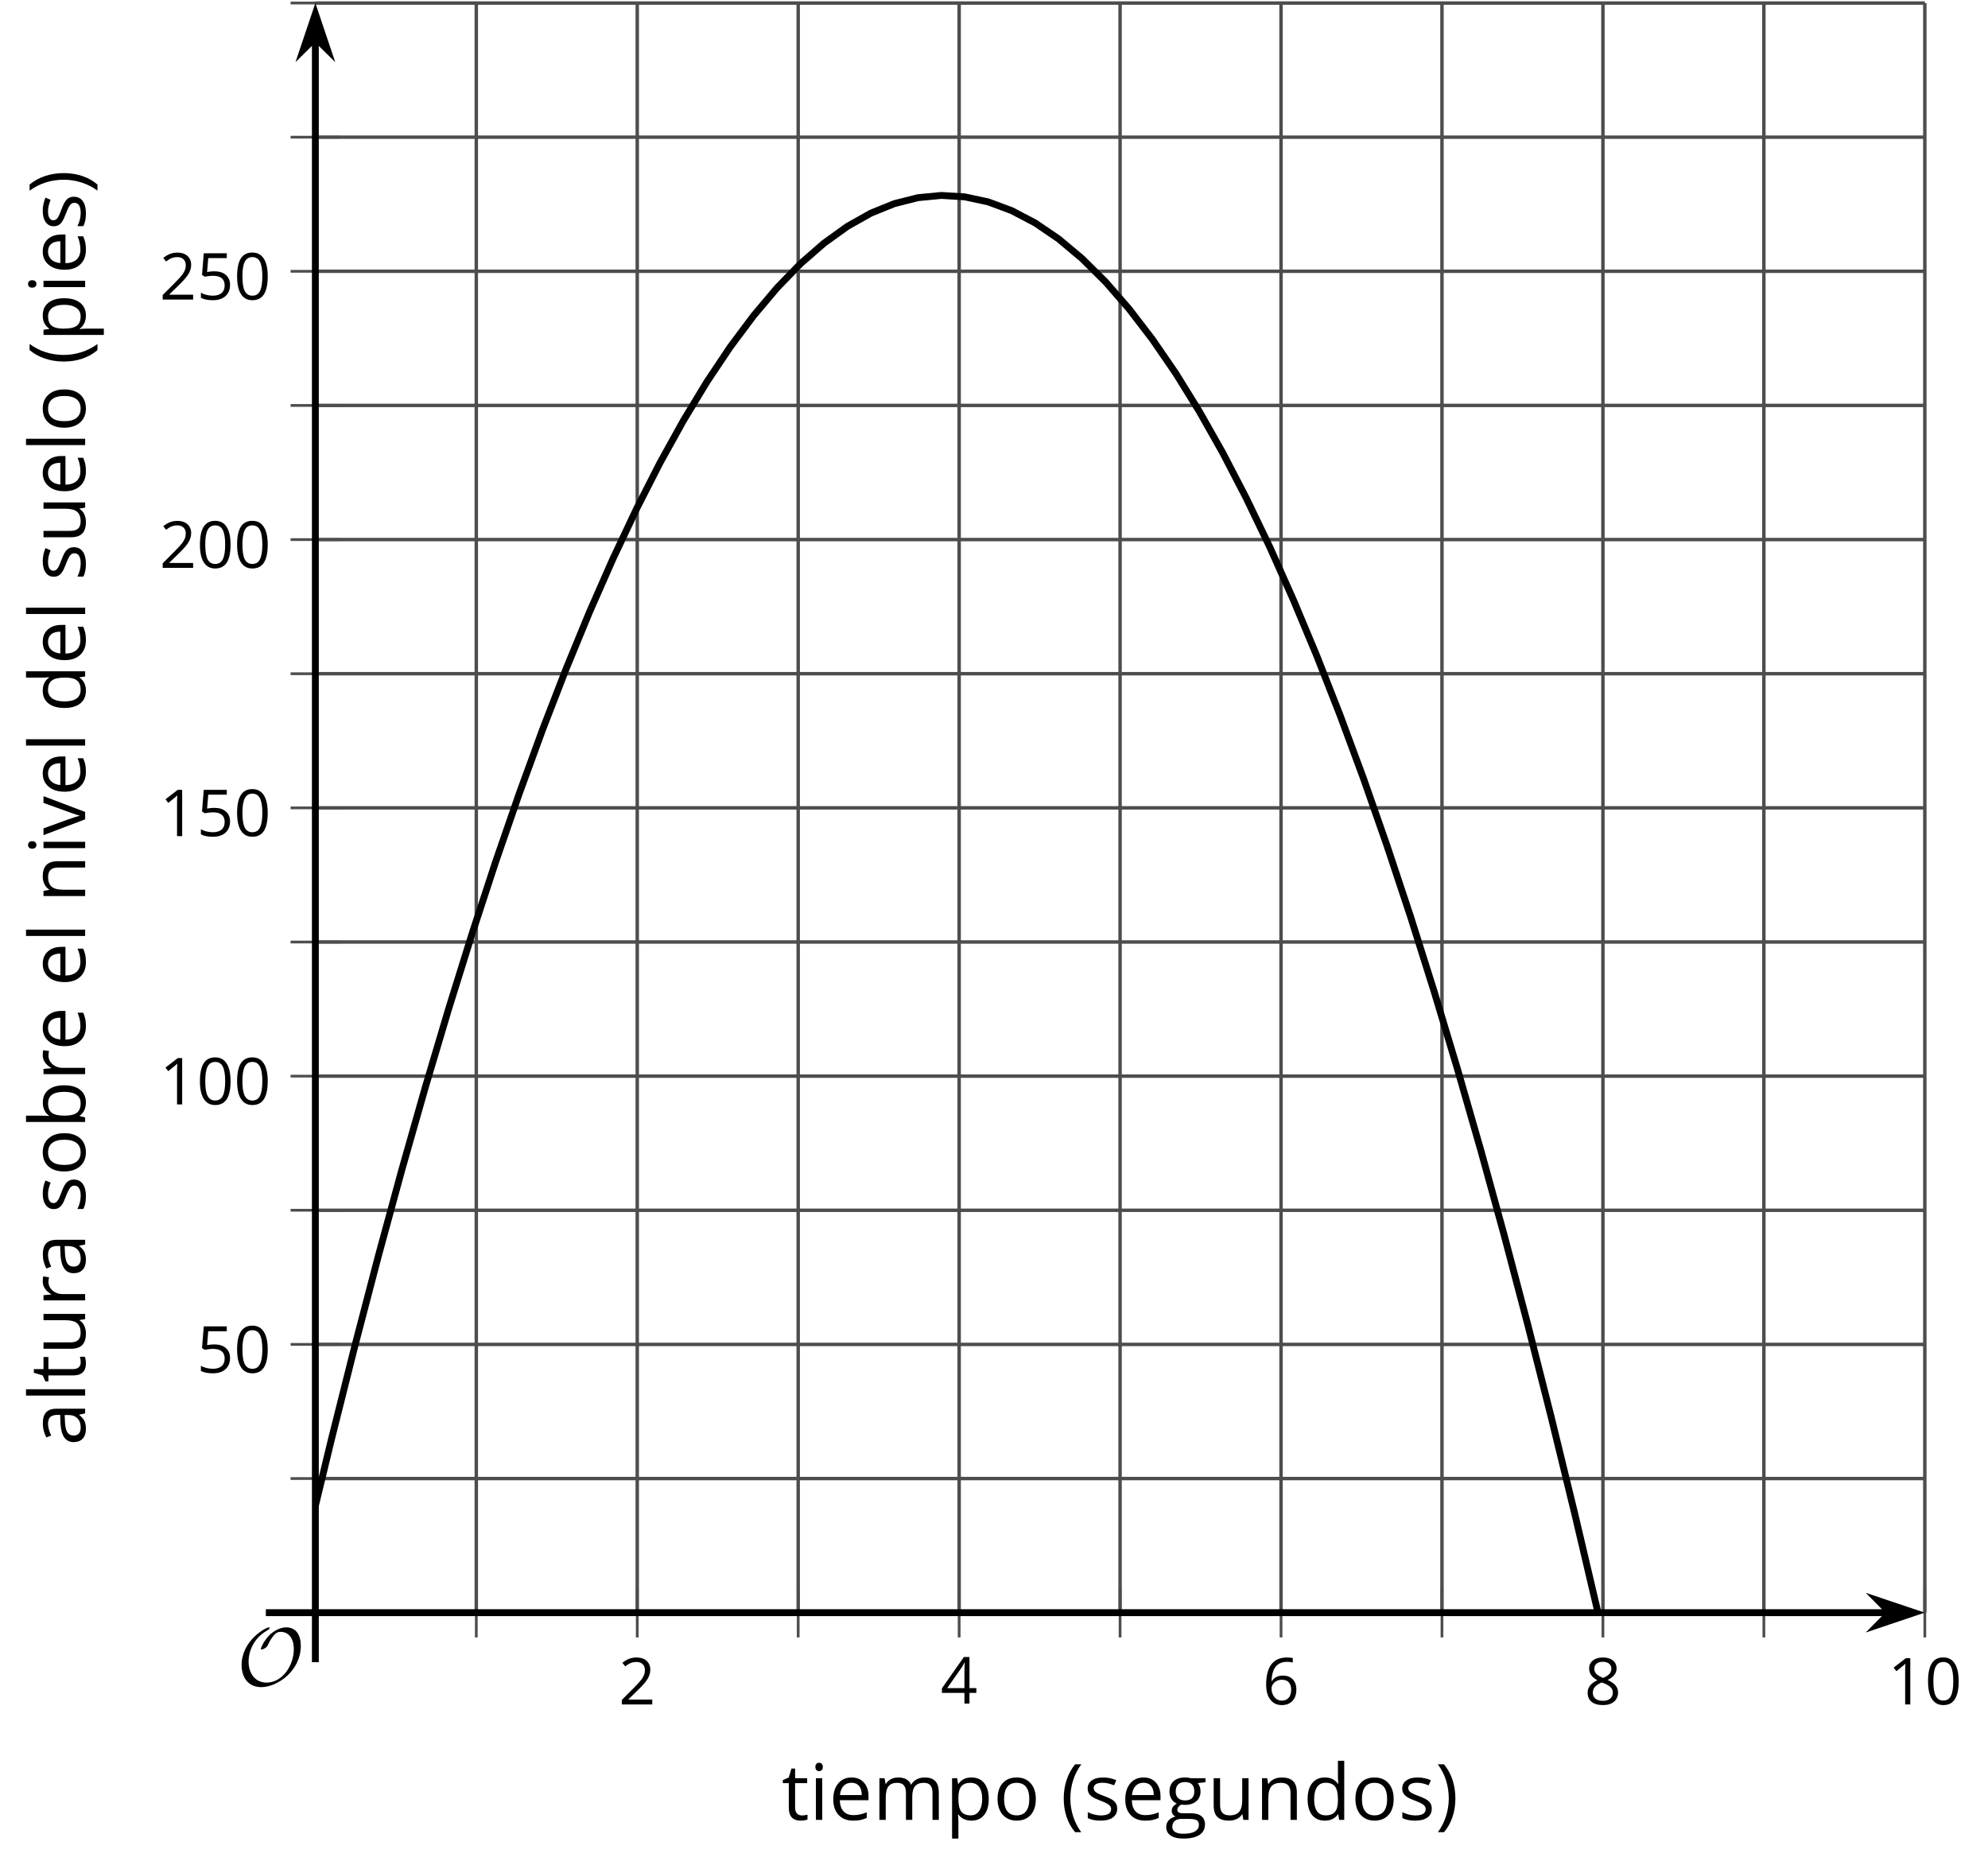 <?xml version='1.0' encoding='UTF-8'?>
<!-- This file was generated by dvisvgm 2.1.3 -->
<svg height='271.15pt' version='1.1' viewBox='-72 -72 289.04 271.15' width='289.04pt' xmlns='http://www.w3.org/2000/svg' xmlns:xlink='http://www.w3.org/1999/xlink'>
<defs>
<clipPath id='clip1'>
<path d='M-26.149 162.44H207.855V-71.56H-26.149Z'/>
</clipPath>
<path d='M9.289 -5.762C9.289 -7.281 8.62 -8.428 7.161 -8.428C5.918 -8.428 4.866 -7.424 4.782 -7.352C3.826 -6.408 3.467 -5.332 3.467 -5.308C3.467 -5.236 3.527 -5.224 3.587 -5.224C3.814 -5.224 4.005 -5.344 4.184 -5.475C4.399 -5.631 4.411 -5.667 4.543 -5.942C4.651 -6.181 4.926 -6.767 5.368 -7.269C5.655 -7.592 5.894 -7.771 6.372 -7.771C7.532 -7.771 8.273 -6.814 8.273 -5.248C8.273 -2.809 6.539 -0.395 4.328 -0.395C2.63 -0.395 1.698 -1.745 1.698 -3.455C1.698 -5.081 2.534 -6.874 4.28 -7.902C4.399 -7.974 4.758 -8.189 4.758 -8.345C4.758 -8.428 4.663 -8.428 4.639 -8.428C4.22 -8.428 0.681 -6.528 0.681 -2.941C0.681 -1.267 1.554 0.263 3.539 0.263C5.87 0.263 9.289 -2.08 9.289 -5.762Z' id='g0-79'/>
<use id='g7-8' transform='scale(1.2)' xlink:href='#g5-8'/>
<use id='g7-9' transform='scale(1.2)' xlink:href='#g5-9'/>
<use id='g7-65' transform='scale(1.2)' xlink:href='#g5-65'/>
<use id='g7-66' transform='scale(1.2)' xlink:href='#g5-66'/>
<use id='g7-68' transform='scale(1.2)' xlink:href='#g5-68'/>
<use id='g7-69' transform='scale(1.2)' xlink:href='#g5-69'/>
<use id='g7-71' transform='scale(1.2)' xlink:href='#g5-71'/>
<use id='g7-73' transform='scale(1.2)' xlink:href='#g5-73'/>
<use id='g7-76' transform='scale(1.2)' xlink:href='#g5-76'/>
<use id='g7-77' transform='scale(1.2)' xlink:href='#g5-77'/>
<use id='g7-78' transform='scale(1.2)' xlink:href='#g5-78'/>
<use id='g7-79' transform='scale(1.2)' xlink:href='#g5-79'/>
<use id='g7-80' transform='scale(1.2)' xlink:href='#g5-80'/>
<use id='g7-82' transform='scale(1.2)' xlink:href='#g5-82'/>
<use id='g7-83' transform='scale(1.2)' xlink:href='#g5-83'/>
<use id='g7-84' transform='scale(1.2)' xlink:href='#g5-84'/>
<use id='g7-85' transform='scale(1.2)' xlink:href='#g5-85'/>
<use id='g7-86' transform='scale(1.2)' xlink:href='#g5-86'/>
<path d='M0.378 -2.583C0.378 -1.782 0.497 -1.031 0.732 -0.336S1.312 0.971 1.763 1.492H2.5C2.072 0.912 1.745 0.272 1.519 -0.433S1.179 -1.855 1.179 -2.592C1.179 -3.343 1.289 -4.07 1.51 -4.779C1.736 -5.488 2.067 -6.137 2.509 -6.731H1.763C1.317 -6.197 0.971 -5.576 0.737 -4.866C0.497 -4.157 0.378 -3.398 0.378 -2.583Z' id='g5-8'/>
<path d='M2.413 -2.583C2.413 -3.389 2.293 -4.148 2.058 -4.862C1.823 -5.571 1.478 -6.192 1.027 -6.731H0.281C0.723 -6.137 1.054 -5.488 1.28 -4.779C1.501 -4.07 1.611 -3.343 1.611 -2.592C1.611 -1.855 1.496 -1.133 1.271 -0.433C1.045 0.272 0.718 0.916 0.29 1.492H1.027C1.473 0.976 1.819 0.368 2.053 -0.327C2.293 -1.022 2.413 -1.777 2.413 -2.583Z' id='g5-9'/>
<path d='M4.922 -3.375C4.922 -4.498 4.733 -5.355 4.355 -5.948C3.973 -6.542 3.421 -6.837 2.689 -6.837C1.938 -6.837 1.381 -6.552 1.018 -5.985S0.47 -4.549 0.47 -3.375C0.47 -2.238 0.658 -1.377 1.036 -0.792C1.413 -0.203 1.966 0.092 2.689 0.092C3.444 0.092 4.006 -0.193 4.374 -0.769C4.738 -1.344 4.922 -2.21 4.922 -3.375ZM1.243 -3.375C1.243 -4.355 1.358 -5.064 1.588 -5.506C1.819 -5.953 2.187 -6.174 2.689 -6.174C3.2 -6.174 3.568 -5.948 3.794 -5.497C4.024 -5.051 4.139 -4.342 4.139 -3.375S4.024 -1.699 3.794 -1.243C3.568 -0.792 3.2 -0.566 2.689 -0.566C2.187 -0.566 1.819 -0.792 1.588 -1.234C1.358 -1.685 1.243 -2.394 1.243 -3.375Z' id='g5-16'/>
<path d='M3.292 0V-6.731H2.647L0.866 -5.355L1.271 -4.83C1.92 -5.359 2.288 -5.658 2.366 -5.727S2.518 -5.866 2.583 -5.93C2.56 -5.576 2.546 -5.198 2.546 -4.797V0H3.292Z' id='g5-17'/>
<path d='M4.885 0V-0.709H1.423V-0.746L2.896 -2.187C3.554 -2.827 4.001 -3.352 4.24 -3.771S4.599 -4.609 4.599 -5.037C4.599 -5.585 4.42 -6.018 4.061 -6.344C3.702 -6.667 3.204 -6.828 2.574 -6.828C1.842 -6.828 1.169 -6.57 0.548 -6.054L0.953 -5.534C1.262 -5.778 1.538 -5.944 1.786 -6.036C2.04 -6.128 2.302 -6.174 2.583 -6.174C2.97 -6.174 3.273 -6.068 3.49 -5.856C3.706 -5.649 3.817 -5.364 3.817 -5.005C3.817 -4.751 3.775 -4.512 3.688 -4.291S3.471 -3.844 3.301 -3.61S2.772 -2.988 2.233 -2.44L0.46 -0.658V0H4.885Z' id='g5-18'/>
<path d='M5.203 -1.547V-2.242H4.204V-6.768H3.393L0.198 -2.215V-1.547H3.471V0H4.204V-1.547H5.203ZM3.471 -2.242H0.962L3.066 -5.235C3.195 -5.428 3.333 -5.672 3.481 -5.967H3.518C3.485 -5.414 3.471 -4.917 3.471 -4.48V-2.242Z' id='g5-20'/>
<path d='M2.564 -4.111C2.215 -4.111 1.865 -4.075 1.51 -4.006L1.68 -6.027H4.374V-6.731H1.027L0.773 -3.582L1.169 -3.329C1.657 -3.416 2.049 -3.462 2.339 -3.462C3.49 -3.462 4.065 -2.993 4.065 -2.053C4.065 -1.57 3.913 -1.202 3.619 -0.948C3.315 -0.695 2.896 -0.566 2.357 -0.566C2.049 -0.566 1.731 -0.608 1.413 -0.681C1.096 -0.764 0.829 -0.87 0.612 -1.008V-0.272C1.013 -0.028 1.588 0.092 2.348 0.092C3.126 0.092 3.739 -0.106 4.18 -0.502C4.627 -0.898 4.848 -1.446 4.848 -2.141C4.848 -2.753 4.646 -3.232 4.236 -3.582C3.831 -3.936 3.273 -4.111 2.564 -4.111Z' id='g5-21'/>
<path d='M0.539 -2.878C0.539 -1.943 0.741 -1.215 1.151 -0.691C1.561 -0.17 2.113 0.092 2.808 0.092C3.458 0.092 3.978 -0.11 4.355 -0.506C4.742 -0.912 4.931 -1.459 4.931 -2.159C4.931 -2.785 4.756 -3.283 4.411 -3.646C4.061 -4.01 3.582 -4.194 2.979 -4.194C2.247 -4.194 1.713 -3.932 1.377 -3.402H1.321C1.358 -4.365 1.565 -5.074 1.948 -5.525C2.33 -5.971 2.878 -6.197 3.6 -6.197C3.904 -6.197 4.176 -6.16 4.411 -6.082V-6.74C4.213 -6.8 3.936 -6.828 3.591 -6.828C2.583 -6.828 1.823 -6.501 1.308 -5.847C0.797 -5.189 0.539 -4.199 0.539 -2.878ZM2.799 -0.557C2.509 -0.557 2.251 -0.635 2.026 -0.797C1.805 -0.958 1.63 -1.174 1.506 -1.446S1.321 -2.012 1.321 -2.33C1.321 -2.546 1.39 -2.753 1.529 -2.951C1.662 -3.149 1.846 -3.306 2.076 -3.421S2.56 -3.591 2.836 -3.591C3.283 -3.591 3.614 -3.462 3.84 -3.209S4.176 -2.606 4.176 -2.159C4.176 -1.639 4.056 -1.243 3.812 -0.967C3.573 -0.695 3.237 -0.557 2.799 -0.557Z' id='g5-22'/>
<path d='M2.689 -6.828C2.086 -6.828 1.602 -6.685 1.243 -6.39C0.879 -6.105 0.7 -5.714 0.7 -5.226C0.7 -4.88 0.792 -4.572 0.976 -4.291C1.16 -4.015 1.464 -3.757 1.888 -3.518C0.948 -3.089 0.479 -2.486 0.479 -1.717C0.479 -1.142 0.672 -0.695 1.059 -0.378C1.446 -0.064 1.998 0.092 2.716 0.092C3.393 0.092 3.927 -0.074 4.319 -0.405C4.71 -0.741 4.903 -1.188 4.903 -1.745C4.903 -2.122 4.788 -2.454 4.558 -2.744C4.328 -3.029 3.941 -3.301 3.393 -3.564C3.844 -3.789 4.171 -4.038 4.378 -4.309S4.687 -4.885 4.687 -5.216C4.687 -5.718 4.507 -6.114 4.148 -6.4S3.301 -6.828 2.689 -6.828ZM1.234 -1.699C1.234 -2.03 1.335 -2.316 1.542 -2.551C1.75 -2.79 2.081 -3.006 2.537 -3.204C3.131 -2.988 3.55 -2.762 3.789 -2.532C4.029 -2.297 4.148 -2.035 4.148 -1.736C4.148 -1.363 4.019 -1.068 3.766 -0.852S3.154 -0.529 2.698 -0.529C2.233 -0.529 1.874 -0.631 1.621 -0.838C1.363 -1.045 1.234 -1.331 1.234 -1.699ZM2.68 -6.206C3.071 -6.206 3.375 -6.114 3.6 -5.93C3.821 -5.75 3.932 -5.502 3.932 -5.193C3.932 -4.913 3.84 -4.664 3.656 -4.452C3.476 -4.24 3.163 -4.042 2.726 -3.858C2.238 -4.061 1.901 -4.263 1.722 -4.466S1.45 -4.913 1.45 -5.193C1.45 -5.502 1.561 -5.746 1.777 -5.93S2.297 -6.206 2.68 -6.206Z' id='g5-24'/>
<path d='M3.913 0H4.48V-3.444C4.48 -4.033 4.337 -4.461 4.042 -4.728C3.757 -4.995 3.31 -5.129 2.707 -5.129C2.408 -5.129 2.113 -5.092 1.814 -5.014C1.519 -4.936 1.248 -4.83 0.999 -4.696L1.234 -4.111C1.763 -4.369 2.242 -4.498 2.661 -4.498C3.034 -4.498 3.306 -4.401 3.481 -4.217C3.646 -4.024 3.734 -3.734 3.734 -3.338V-3.025L2.878 -2.997C1.248 -2.947 0.433 -2.413 0.433 -1.395C0.433 -0.921 0.576 -0.552 0.856 -0.295C1.142 -0.037 1.533 0.092 2.035 0.092C2.408 0.092 2.721 0.037 2.974 -0.074C3.223 -0.189 3.471 -0.401 3.725 -0.718H3.762L3.913 0ZM2.187 -0.539C1.888 -0.539 1.653 -0.612 1.483 -0.755C1.317 -0.898 1.234 -1.11 1.234 -1.386C1.234 -1.74 1.367 -1.998 1.639 -2.164C1.906 -2.334 2.343 -2.426 2.951 -2.449L3.715 -2.482V-2.026C3.715 -1.556 3.582 -1.192 3.306 -0.93C3.039 -0.668 2.661 -0.539 2.187 -0.539Z' id='g5-65'/>
<path d='M3.158 -5.129C2.459 -5.129 1.929 -4.876 1.575 -4.374H1.538C1.561 -4.682 1.575 -5.032 1.575 -5.424V-7.164H0.81V0H1.358L1.519 -0.649H1.575C1.759 -0.396 1.989 -0.212 2.256 -0.092C2.532 0.032 2.832 0.092 3.158 0.092C3.817 0.092 4.328 -0.138 4.696 -0.599C5.069 -1.054 5.253 -1.699 5.253 -2.528S5.069 -3.996 4.705 -4.448C4.337 -4.903 3.821 -5.129 3.158 -5.129ZM3.048 -4.489C3.531 -4.489 3.886 -4.328 4.116 -4.006S4.461 -3.195 4.461 -2.537C4.461 -1.897 4.346 -1.404 4.116 -1.059C3.886 -0.718 3.536 -0.548 3.066 -0.548C2.546 -0.548 2.164 -0.7 1.929 -1.004C1.694 -1.312 1.575 -1.819 1.575 -2.528S1.69 -3.739 1.92 -4.042C2.15 -4.337 2.528 -4.489 3.048 -4.489Z' id='g5-66'/>
<path d='M4.245 -0.677L4.346 0H4.968V-7.164H4.204V-5.111L4.222 -4.756L4.254 -4.392H4.194C3.831 -4.89 3.306 -5.138 2.62 -5.138C1.961 -5.138 1.45 -4.908 1.082 -4.448S0.529 -3.343 0.529 -2.509S0.714 -1.036 1.077 -0.585C1.446 -0.134 1.961 0.092 2.62 0.092C3.324 0.092 3.849 -0.166 4.204 -0.677H4.245ZM2.716 -0.548C2.261 -0.548 1.911 -0.714 1.676 -1.041S1.321 -1.855 1.321 -2.5C1.321 -3.135 1.441 -3.628 1.676 -3.978C1.915 -4.323 2.261 -4.498 2.707 -4.498C3.227 -4.498 3.61 -4.346 3.849 -4.042C4.084 -3.734 4.204 -3.223 4.204 -2.509V-2.348C4.204 -1.717 4.088 -1.257 3.849 -0.976C3.619 -0.691 3.237 -0.548 2.716 -0.548Z' id='g5-68'/>
<path d='M2.942 0.092C3.283 0.092 3.573 0.064 3.812 0.018C4.056 -0.037 4.309 -0.12 4.581 -0.235V-0.916C4.052 -0.691 3.513 -0.576 2.97 -0.576C2.454 -0.576 2.053 -0.727 1.768 -1.036C1.487 -1.344 1.335 -1.791 1.321 -2.385H4.797V-2.868C4.797 -3.55 4.613 -4.098 4.245 -4.512C3.877 -4.931 3.375 -5.138 2.744 -5.138C2.067 -5.138 1.533 -4.899 1.133 -4.42C0.727 -3.941 0.529 -3.297 0.529 -2.482C0.529 -1.676 0.746 -1.045 1.179 -0.589C1.607 -0.134 2.196 0.092 2.942 0.092ZM2.735 -4.498C3.135 -4.498 3.439 -4.369 3.656 -4.116C3.872 -3.858 3.978 -3.49 3.978 -3.006H1.34C1.381 -3.471 1.524 -3.84 1.768 -4.102C2.007 -4.365 2.33 -4.498 2.735 -4.498Z' id='g5-69'/>
<path d='M4.94 -5.046H3.195C2.983 -5.106 2.744 -5.138 2.482 -5.138C1.874 -5.138 1.404 -4.991 1.073 -4.687C0.741 -4.392 0.576 -3.964 0.576 -3.412C0.576 -3.08 0.658 -2.785 0.82 -2.528C0.985 -2.27 1.197 -2.086 1.459 -1.98C1.248 -1.851 1.091 -1.717 0.994 -1.579S0.847 -1.28 0.847 -1.096C0.847 -0.935 0.893 -0.792 0.976 -0.668C1.068 -0.543 1.174 -0.456 1.303 -0.396C0.948 -0.318 0.672 -0.166 0.474 0.06S0.18 0.548 0.18 0.856C0.18 1.303 0.359 1.653 0.718 1.897C1.073 2.141 1.584 2.265 2.242 2.265C3.103 2.265 3.757 2.118 4.204 1.823C4.65 1.533 4.876 1.105 4.876 0.548C4.876 0.11 4.728 -0.226 4.438 -0.456C4.144 -0.686 3.725 -0.801 3.177 -0.801H2.284C2.007 -0.801 1.814 -0.833 1.699 -0.902C1.584 -0.967 1.529 -1.068 1.529 -1.206C1.529 -1.469 1.69 -1.685 2.017 -1.855C2.15 -1.832 2.288 -1.819 2.44 -1.819C3.029 -1.819 3.494 -1.966 3.831 -2.261S4.337 -2.951 4.337 -3.444C4.337 -3.66 4.305 -3.858 4.236 -4.033C4.167 -4.204 4.093 -4.346 4.006 -4.452L4.94 -4.563V-5.046ZM0.916 0.847C0.916 0.539 1.013 0.299 1.206 0.134S1.671 -0.115 2.017 -0.115H2.933C3.398 -0.115 3.715 -0.064 3.886 0.046C4.056 0.147 4.139 0.341 4.139 0.612C4.139 0.939 3.987 1.202 3.674 1.39C3.37 1.584 2.891 1.68 2.251 1.68C1.823 1.68 1.492 1.611 1.262 1.469S0.916 1.119 0.916 0.847ZM1.331 -3.43C1.331 -3.812 1.427 -4.098 1.621 -4.291S2.09 -4.581 2.449 -4.581C3.204 -4.581 3.582 -4.204 3.582 -3.444C3.582 -2.721 3.209 -2.357 2.463 -2.357C2.109 -2.357 1.828 -2.449 1.63 -2.629S1.331 -3.076 1.331 -3.43Z' id='g5-71'/>
<path d='M1.575 0V-5.046H0.81V0H1.575ZM0.746 -6.413C0.746 -6.243 0.787 -6.114 0.875 -6.031C0.962 -5.944 1.068 -5.902 1.197 -5.902C1.321 -5.902 1.427 -5.944 1.515 -6.031C1.602 -6.114 1.648 -6.243 1.648 -6.413S1.602 -6.713 1.515 -6.796S1.321 -6.92 1.197 -6.92C1.068 -6.92 0.962 -6.878 0.875 -6.796C0.787 -6.717 0.746 -6.588 0.746 -6.413Z' id='g5-73'/>
<path d='M1.575 0V-7.164H0.81V0H1.575Z' id='g5-76'/>
<path d='M7.242 0H8.006V-3.292C8.006 -3.936 7.864 -4.406 7.578 -4.696C7.297 -4.991 6.869 -5.138 6.298 -5.138C5.935 -5.138 5.608 -5.06 5.322 -4.908S4.82 -4.544 4.669 -4.282H4.632C4.388 -4.853 3.872 -5.138 3.085 -5.138C2.758 -5.138 2.468 -5.069 2.201 -4.931C1.943 -4.793 1.736 -4.599 1.593 -4.355H1.556L1.432 -5.046H0.81V0H1.575V-2.647C1.575 -3.301 1.685 -3.771 1.906 -4.061C2.132 -4.346 2.482 -4.489 2.96 -4.489C3.324 -4.489 3.596 -4.388 3.766 -4.19C3.936 -3.987 4.024 -3.683 4.024 -3.283V0H4.788V-2.818C4.788 -3.384 4.903 -3.808 5.129 -4.079S5.709 -4.489 6.183 -4.489C6.547 -4.489 6.814 -4.388 6.984 -4.19C7.155 -3.987 7.242 -3.683 7.242 -3.283V0Z' id='g5-77'/>
<path d='M4.263 0H5.028V-3.292C5.028 -3.936 4.876 -4.406 4.567 -4.696C4.259 -4.991 3.803 -5.138 3.195 -5.138C2.85 -5.138 2.532 -5.069 2.251 -4.936C1.971 -4.797 1.75 -4.604 1.593 -4.355H1.556L1.432 -5.046H0.81V0H1.575V-2.647C1.575 -3.306 1.699 -3.775 1.943 -4.061S2.574 -4.489 3.103 -4.489C3.504 -4.489 3.794 -4.388 3.983 -4.185S4.263 -3.674 4.263 -3.264V0Z' id='g5-78'/>
<path d='M5.166 -2.528C5.166 -3.329 4.959 -3.964 4.54 -4.434C4.125 -4.903 3.564 -5.138 2.859 -5.138C2.127 -5.138 1.556 -4.908 1.146 -4.448C0.737 -3.992 0.529 -3.352 0.529 -2.528C0.529 -1.998 0.626 -1.533 0.815 -1.137S1.275 -0.437 1.625 -0.226S2.376 0.092 2.827 0.092C3.559 0.092 4.13 -0.138 4.544 -0.599C4.959 -1.064 5.166 -1.704 5.166 -2.528ZM1.321 -2.528C1.321 -3.177 1.45 -3.669 1.704 -3.996S2.334 -4.489 2.836 -4.489C3.343 -4.489 3.725 -4.323 3.987 -3.987C4.245 -3.656 4.374 -3.168 4.374 -2.528C4.374 -1.878 4.245 -1.39 3.987 -1.05C3.725 -0.718 3.347 -0.548 2.845 -0.548S1.966 -0.718 1.708 -1.054S1.321 -1.883 1.321 -2.528Z' id='g5-79'/>
<path d='M3.158 0.092C3.817 0.092 4.328 -0.138 4.696 -0.599C5.069 -1.054 5.253 -1.699 5.253 -2.528C5.253 -3.352 5.074 -3.996 4.705 -4.452C4.346 -4.908 3.826 -5.138 3.158 -5.138C2.822 -5.138 2.523 -5.078 2.261 -4.954S1.773 -4.632 1.575 -4.355H1.538L1.432 -5.046H0.81V2.265H1.575V0.189C1.575 -0.074 1.556 -0.355 1.519 -0.649H1.575C1.759 -0.396 1.989 -0.212 2.256 -0.092C2.532 0.032 2.832 0.092 3.158 0.092ZM3.048 -4.489C3.494 -4.489 3.844 -4.319 4.088 -3.987C4.337 -3.646 4.461 -3.168 4.461 -2.537C4.461 -1.915 4.337 -1.432 4.088 -1.077C3.844 -0.723 3.504 -0.548 3.066 -0.548C2.546 -0.548 2.164 -0.7 1.929 -1.004C1.694 -1.312 1.575 -1.819 1.575 -2.528V-2.698C1.579 -3.32 1.699 -3.775 1.929 -4.061S2.532 -4.489 3.048 -4.489Z' id='g5-80'/>
<path d='M3.112 -5.138C2.795 -5.138 2.505 -5.051 2.242 -4.871S1.754 -4.438 1.565 -4.111H1.529L1.441 -5.046H0.81V0H1.575V-2.707C1.575 -3.2 1.722 -3.614 2.007 -3.946C2.302 -4.277 2.647 -4.443 3.057 -4.443C3.218 -4.443 3.402 -4.42 3.61 -4.374L3.715 -5.083C3.536 -5.12 3.338 -5.138 3.112 -5.138Z' id='g5-82'/>
<path d='M4.065 -1.377C4.065 -1.713 3.959 -1.989 3.748 -2.21C3.541 -2.431 3.135 -2.652 2.537 -2.868C2.099 -3.029 1.805 -3.154 1.653 -3.241S1.39 -3.416 1.317 -3.513C1.252 -3.61 1.215 -3.725 1.215 -3.858C1.215 -4.056 1.308 -4.213 1.492 -4.328S1.948 -4.498 2.311 -4.498C2.721 -4.498 3.181 -4.392 3.688 -4.185L3.959 -4.807C3.439 -5.028 2.91 -5.138 2.366 -5.138C1.782 -5.138 1.326 -5.018 0.99 -4.779C0.654 -4.544 0.488 -4.217 0.488 -3.808C0.488 -3.577 0.534 -3.379 0.635 -3.214C0.727 -3.048 0.875 -2.901 1.077 -2.772C1.271 -2.638 1.607 -2.486 2.076 -2.311C2.569 -2.122 2.901 -1.957 3.076 -1.814C3.241 -1.676 3.329 -1.51 3.329 -1.312C3.329 -1.05 3.223 -0.856 3.006 -0.727C2.79 -0.603 2.486 -0.539 2.086 -0.539C1.828 -0.539 1.561 -0.576 1.28 -0.645C1.004 -0.714 0.746 -0.81 0.502 -0.935V-0.226C0.875 -0.014 1.4 0.092 2.067 0.092C2.698 0.092 3.191 -0.037 3.541 -0.29S4.065 -0.907 4.065 -1.377Z' id='g5-83'/>
<path d='M2.44 -0.539C2.187 -0.539 1.989 -0.622 1.846 -0.783S1.63 -1.179 1.63 -1.483V-4.452H3.094V-5.046H1.63V-6.215H1.188L0.866 -5.138L0.143 -4.82V-4.452H0.866V-1.45C0.866 -0.424 1.354 0.092 2.33 0.092C2.459 0.092 2.606 0.078 2.762 0.055C2.928 0.028 3.048 -0.005 3.131 -0.046V-0.631C3.057 -0.608 2.956 -0.589 2.832 -0.571C2.707 -0.548 2.574 -0.539 2.44 -0.539Z' id='g5-84'/>
<path d='M1.529 -5.046H0.755V-1.745C0.755 -1.105 0.907 -0.635 1.215 -0.345C1.519 -0.055 1.98 0.092 2.592 0.092C2.947 0.092 3.264 0.028 3.545 -0.106C3.821 -0.239 4.038 -0.428 4.194 -0.677H4.236L4.346 0H4.977V-5.046H4.213V-2.394C4.213 -1.74 4.088 -1.271 3.849 -0.981C3.6 -0.691 3.218 -0.548 2.689 -0.548C2.288 -0.548 1.998 -0.649 1.809 -0.852S1.529 -1.363 1.529 -1.773V-5.046Z' id='g5-85'/>
<path d='M1.915 0H2.808L4.724 -5.046H3.904C3.278 -3.329 2.873 -2.215 2.698 -1.704C2.514 -1.188 2.408 -0.852 2.376 -0.691H2.339C2.297 -0.898 2.15 -1.354 1.906 -2.053L0.82 -5.046H0L1.915 0Z' id='g5-86'/>
</defs>
<g id='page1'>
<path d='M-2.75 162.44V-71.56M44.051 162.44V-71.56M90.851 162.44V-71.56M137.652 162.44V-71.56M184.453 162.44V-71.56' fill='none' stroke='#4d4d4d' stroke-linejoin='bevel' stroke-miterlimit='10.037' stroke-width='0.5'/>
<path d='M20.652 162.44V-71.56M67.453 162.44V-71.56M114.254 162.44V-71.56M161.054 162.44V-71.56M207.855 162.44V-71.56' fill='none' stroke='#4d4d4d' stroke-linejoin='bevel' stroke-miterlimit='10.037' stroke-width='0.5'/>
<path d='M-26.149 142.94H207.855M-26.149 103.94H207.855M-26.149 64.94H207.855M-26.149 25.94H207.855M-26.149 -13.06H207.855M-26.149 -52.06H207.855M-26.149 -71.56H207.855' fill='none' stroke='#4d4d4d' stroke-linejoin='bevel' stroke-miterlimit='10.037' stroke-width='0.5'/>
<path d='M-26.149 123.44H207.855M-26.149 84.44H207.855M-26.149 45.44H207.855M-26.149 6.44H207.855M-26.149 -32.56H207.855' fill='none' stroke='#4d4d4d' stroke-linejoin='bevel' stroke-miterlimit='10.037' stroke-width='0.5'/>
<path d='M-2.75 166.04V158.84M44.051 166.04V158.84M90.851 166.04V158.84M137.652 166.04V158.84M184.453 166.04V158.84' fill='none' stroke='#4d4d4d' stroke-linejoin='bevel' stroke-miterlimit='10.037' stroke-width='0.4'/>
<path d='M20.652 166.04V158.84M67.453 166.04V158.84M114.254 166.04V158.84M161.054 166.04V158.84M207.855 166.04V158.84' fill='none' stroke='#4d4d4d' stroke-linejoin='bevel' stroke-miterlimit='10.037' stroke-width='0.4'/>
<path d='M-29.75 142.94H-22.547M-29.75 103.94H-22.547M-29.75 64.94H-22.547M-29.75 25.94H-22.547M-29.75 -13.06H-22.547M-29.75 -52.06H-22.547M-29.75 -71.56H-22.547' fill='none' stroke='#4d4d4d' stroke-linejoin='bevel' stroke-miterlimit='10.037' stroke-width='0.4'/>
<path d='M-29.75 123.44H-22.547M-29.75 84.44H-22.547M-29.75 45.44H-22.547M-29.75 6.44H-22.547M-29.75 -32.56H-22.547' fill='none' stroke='#4d4d4d' stroke-linejoin='bevel' stroke-miterlimit='10.037' stroke-width='0.4'/>
<path d='M-26.149 162.44H202.558' fill='none' stroke='#000000' stroke-linejoin='bevel' stroke-miterlimit='10.037' stroke-width='1'/>
<path d='M206.277 162.434L201.09 160.691L202.809 162.434L201.09 164.18Z'/>
<path d='M206.277 162.434L201.09 160.691L202.809 162.434L201.09 164.18Z' fill='none' stroke='#000000' stroke-miterlimit='10.037' stroke-width='1'/>
<path d='M-26.149 162.44V-66.27' fill='none' stroke='#000000' stroke-linejoin='bevel' stroke-miterlimit='10.037' stroke-width='1'/>
<path d='M-26.148 -69.988L-27.895 -64.797L-26.148 -66.519L-24.402 -64.797Z'/>
<path d='M-26.148 -69.988L-27.895 -64.797L-26.148 -66.519L-24.402 -64.797Z' fill='none' stroke='#000000' stroke-miterlimit='10.037' stroke-width='1'/>
<g transform='matrix(1 0 0 1 115.248 -4782.78)'>
<use x='-97.299' xlink:href='#g5-18' y='4958.56'/>
</g>
<g transform='matrix(1 0 0 1 162.049 -4782.91)'>
<use x='-97.299' xlink:href='#g5-20' y='4958.56'/>
</g>
<g transform='matrix(1 0 0 1 208.85 -4782.78)'>
<use x='-97.299' xlink:href='#g5-22' y='4958.56'/>
</g>
<g transform='matrix(1 0 0 1 255.649 -4782.78)'>
<use x='-97.299' xlink:href='#g5-24' y='4958.56'/>
</g>
<g transform='matrix(1 0 0 1 299.748 -4782.78)'>
<use x='-97.299' xlink:href='#g5-17' y='4958.56'/>
<use x='-91.894' xlink:href='#g5-16' y='4958.56'/>
</g>
<g transform='matrix(1 0 0 1 53.898 -4831.01)'>
<use x='-97.299' xlink:href='#g5-21' y='4958.56'/>
<use x='-91.894' xlink:href='#g5-16' y='4958.56'/>
</g>
<g transform='matrix(1 0 0 1 48.493 -4870.01)'>
<use x='-97.299' xlink:href='#g5-17' y='4958.56'/>
<use x='-91.894' xlink:href='#g5-16' y='4958.56'/>
<use x='-86.49' xlink:href='#g5-16' y='4958.56'/>
</g>
<g transform='matrix(1 0 0 1 48.493 -4909.01)'>
<use x='-97.299' xlink:href='#g5-17' y='4958.56'/>
<use x='-91.894' xlink:href='#g5-21' y='4958.56'/>
<use x='-86.49' xlink:href='#g5-16' y='4958.56'/>
</g>
<g transform='matrix(1 0 0 1 48.493 -4948.01)'>
<use x='-97.299' xlink:href='#g5-18' y='4958.56'/>
<use x='-91.894' xlink:href='#g5-16' y='4958.56'/>
<use x='-86.49' xlink:href='#g5-16' y='4958.56'/>
</g>
<g transform='matrix(1 0 0 1 48.493 -4987.01)'>
<use x='-97.299' xlink:href='#g5-18' y='4958.56'/>
<use x='-91.894' xlink:href='#g5-21' y='4958.56'/>
<use x='-86.49' xlink:href='#g5-16' y='4958.56'/>
</g>
<path clip-path='url(#clip1)' d='M-143.149 946.34L-139.739 914.2L-136.328 882.61L-132.918 851.53L-129.508 821L-126.098 790.98L-122.688 761.5L-119.278 732.55L-115.871 704.14L-112.461 676.25L-109.051 648.89L-105.641 622.06L-102.231 595.76L-98.821 569.99L-95.41 544.75L-92 520.04L-88.59 495.86L-85.18 472.21L-81.77 449.09L-78.36 426.5L-74.95 404.45L-71.539 382.91L-68.129 361.92L-64.719 341.45L-61.309 321.51L-57.899 302.1L-54.489 283.22L-51.078 264.87L-47.668 247.05L-44.258 229.77L-40.848 213.01L-37.438 196.78L-34.028 181.08L-30.617 165.91L-27.207 151.28L-23.797 137.17L-20.387 123.59L-16.977 110.54L-13.567 98.02L-10.157 86.04L-6.746 74.58L-3.336 63.65L0.074 53.25L3.484 43.39L6.894 34.05L10.304 25.24L13.715 16.96L17.125 9.22L20.535 2L23.945 -4.69L27.355 -10.84L30.765 -16.47L34.176 -21.57L37.586 -26.13L40.996 -30.17L44.402 -33.68L47.812 -36.65L51.222 -39.1L54.633 -41.02L58.043 -42.4L61.453 -43.26L64.863 -43.59L68.273 -43.38L71.683 -42.65L75.093 -41.38L78.504 -39.59L81.914 -37.27L85.324 -34.41L88.734 -31.03L92.144 -27.11L95.554 -22.67L98.965 -17.7L102.375 -12.19L105.785 -6.16L109.195 0.41L112.605 7.5L116.015 15.13L119.426 23.28L122.836 31.97L126.246 41.18L129.656 50.93L133.066 61.2L136.476 72.01L139.886 83.34L143.297 95.21L146.707 107.6L150.117 120.53L153.527 133.98L156.937 147.97L160.347 162.48L163.758 177.53L167.168 193.11L170.578 209.21L173.988 225.85L177.398 243.01L180.808 260.71L184.218 278.93L187.629 297.69L191.039 316.98L194.449 336.79L197.859 357.14L201.269 378.02L204.676 399.42L208.086 421.36L211.496 443.82L214.906 466.82L218.316 490.35L221.726 514.4L225.136 538.99L228.547 564.11L231.957 589.75L235.367 615.93L238.777 642.64L242.187 669.87L245.597 697.64L249.008 725.94L252.418 754.77L255.828 784.12L259.238 814.01L262.648 844.42L266.058 875.37L269.468 906.86L272.879 938.86L276.289 971.4L279.699 1004.46L283.109 1038.07L286.519 1072.2L289.929 1106.85L293.34 1142.04L296.75 1177.75L300.16 1214L303.57 1250.78L306.98 1288.09L310.39 1325.93L313.801 1364.29L317.211 1403.2L320.621 1442.62L324.031 1482.58L327.441 1523.07L330.851 1564.09L334.261 1605.64L337.672 1647.72L341.082 1690.32L344.492 1733.46L347.902 1777.13L351.312 1821.33L354.722 1866.06L358.129 1911.32L361.543 1957.11L364.949 2003.43L368.359 2050.28L371.769 2097.66L375.179 2145.57L378.59 2194.01L382 2242.98L385.41 2292.48L388.82 2342.51L392.23 2393.06L395.64 2444.16L399.051 2495.77L402.461 2547.93L405.871 2600.61L409.281 2653.81L412.691 2707.55L416.101 2761.82L419.511 2816.63L422.922 2871.96L426.332 2927.81L429.742 2984.21L433.152 3041.12L436.562 3098.58L439.972 3156.56L443.383 3215.07L446.793 3274.12L450.203 3333.68L453.613 3393.78L457.023 3454.42L460.433 3515.57L463.843 3577.27L467.254 3639.48L470.664 3702.24L474.074 3765.52L477.484 3829.33L480.894 3893.68L484.304 3958.54L487.715 4023.95L491.125 4089.88L494.535 4156.34L497.945 4223.33L501.355 4290.85L504.765 4358.91L508.176 4427.49L511.586 4496.59L514.996 4566.24L518.402 4636.41L521.812 4707.12L525.226 4778.36L528.633 4850.11L532.043 4922.4L535.453 4995.22' fill='none' stroke='#000000' stroke-linejoin='bevel' stroke-miterlimit='10.037' stroke-width='1'/>
<g transform='matrix(1 0 0 1 59.745 -4785.56)'>
<use x='-97.299' xlink:href='#g0-79' y='4958.56'/>
</g>
<path d='M-26.149 169.64V162.44' fill='none' stroke='#000000' stroke-linejoin='bevel' stroke-miterlimit='10.037' stroke-width='1'/>
<path d='M-33.348 162.44H-26.149' fill='none' stroke='#000000' stroke-linejoin='bevel' stroke-miterlimit='10.037' stroke-width='1'/>
<g transform='matrix(1 0 0 1 138.945 -4766)'>
<use x='-97.299' xlink:href='#g7-84' y='4958.56'/>
<use x='-93.289' xlink:href='#g7-73' y='4958.56'/>
<use x='-90.427' xlink:href='#g7-69' y='4958.56'/>
<use x='-84.056' xlink:href='#g7-77' y='4958.56'/>
<use x='-73.493' xlink:href='#g7-80' y='4958.56'/>
<use x='-66.543' xlink:href='#g7-79' y='4958.56'/>
<use x='-56.741' xlink:href='#g7-8' y='4958.56'/>
<use x='-53.391' xlink:href='#g7-83' y='4958.56'/>
<use x='-47.973' xlink:href='#g7-69' y='4958.56'/>
<use x='-41.602' xlink:href='#g7-71' y='4958.56'/>
<use x='-35.389' xlink:href='#g7-85' y='4958.56'/>
<use x='-28.427' xlink:href='#g7-78' y='4958.56'/>
<use x='-21.465' xlink:href='#g7-68' y='4958.56'/>
<use x='-14.515' xlink:href='#g7-79' y='4958.56'/>
<use x='-7.655' xlink:href='#g7-83' y='4958.56'/>
<use x='-2.237' xlink:href='#g7-9' y='4958.56'/>
</g>
<g transform='matrix(0 -1 1 0 -5018.18 40.865)'>
<use x='-97.299' xlink:href='#g7-65' y='4958.56'/>
<use x='-90.984' xlink:href='#g7-76' y='4958.56'/>
<use x='-88.122' xlink:href='#g7-84' y='4958.56'/>
<use x='-84.113' xlink:href='#g7-85' y='4958.56'/>
<use x='-77.15' xlink:href='#g7-82' y='4958.56'/>
<use x='-72.744' xlink:href='#g7-65' y='4958.56'/>
<use x='-63.488' xlink:href='#g7-83' y='4958.56'/>
<use x='-58.07' xlink:href='#g7-79' y='4958.56'/>
<use x='-51.21' xlink:href='#g7-66' y='4958.56'/>
<use x='-44.26' xlink:href='#g7-82' y='4958.56'/>
<use x='-39.853' xlink:href='#g7-69' y='4958.56'/>
<use x='-30.54' xlink:href='#g7-69' y='4958.56'/>
<use x='-24.168' xlink:href='#g7-76' y='4958.56'/>
<use x='-18.365' xlink:href='#g7-78' y='4958.56'/>
<use x='-11.403' xlink:href='#g7-73' y='4958.56'/>
<use x='-8.541' xlink:href='#g7-86' y='4958.56'/>
<use x='-2.862' xlink:href='#g7-69' y='4958.56'/>
<use x='3.509' xlink:href='#g7-76' y='4958.56'/>
<use x='9.313' xlink:href='#g7-68' y='4958.56'/>
<use x='16.264' xlink:href='#g7-69' y='4958.56'/>
<use x='22.635' xlink:href='#g7-76' y='4958.56'/>
<use x='28.439' xlink:href='#g7-83' y='4958.56'/>
<use x='33.856' xlink:href='#g7-85' y='4958.56'/>
<use x='40.818' xlink:href='#g7-69' y='4958.56'/>
<use x='47.19' xlink:href='#g7-76' y='4958.56'/>
<use x='50.052' xlink:href='#g7-79' y='4958.56'/>
<use x='59.853' xlink:href='#g7-8' y='4958.56'/>
<use x='63.204' xlink:href='#g7-80' y='4958.56'/>
<use x='70.154' xlink:href='#g7-73' y='4958.56'/>
<use x='73.016' xlink:href='#g7-69' y='4958.56'/>
<use x='79.388' xlink:href='#g7-83' y='4958.56'/>
<use x='84.805' xlink:href='#g7-9' y='4958.56'/>
</g>
</g>
</svg>